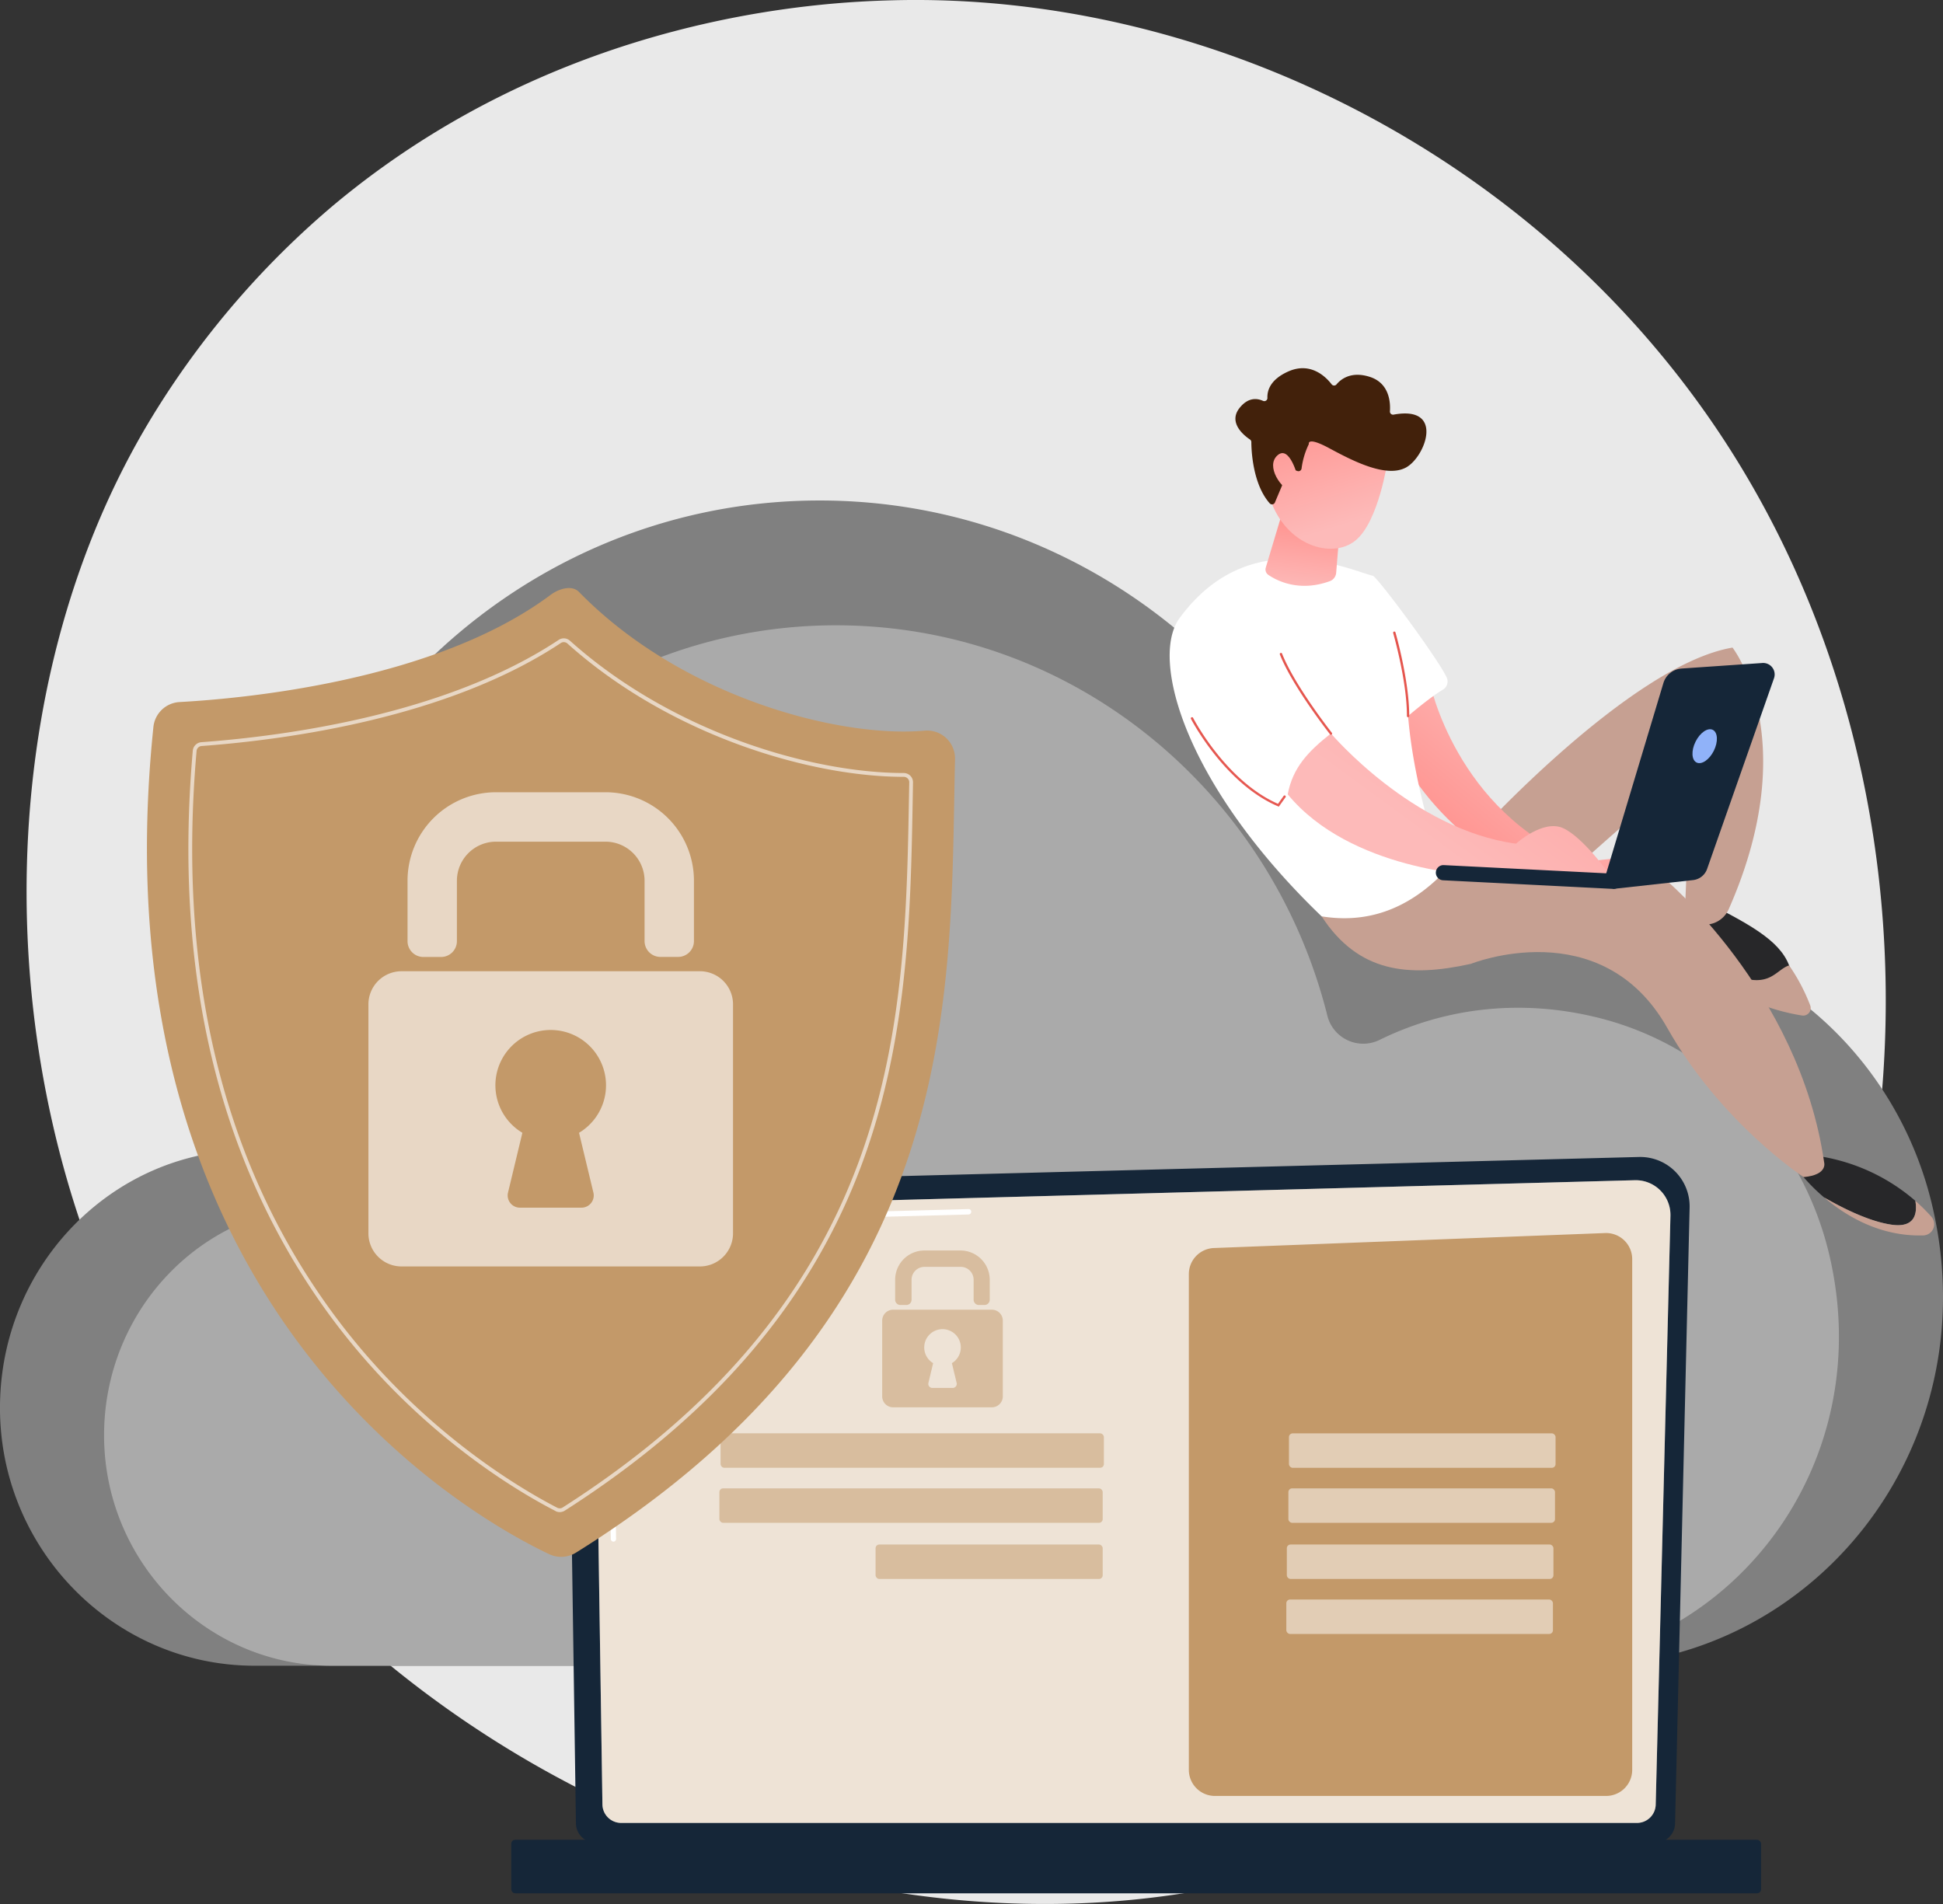 <svg xmlns="http://www.w3.org/2000/svg" xmlns:xlink="http://www.w3.org/1999/xlink" viewBox="0 0 621.42 608.99"><rect x="0" y="0" width="621.42" height="608.99" fill="#333333" stroke="none"/><defs><style>.cls-1{fill:#e9e9e9;}.cls-2{fill:gray;}.cls-3{fill:#aaa;}.cls-4{fill:#152638;}.cls-11,.cls-5,.cls-8{fill:#fff;}.cls-6,.cls-7,.cls-9{fill:#c39969;}.cls-6{opacity:0.27;}.cls-10,.cls-8,.cls-9{opacity:0.51;}.cls-11{opacity:0.61;}.cls-12{fill:#272729;}.cls-13{fill:#c6a092;}.cls-14{fill:url(#linear-gradient);}.cls-15{fill:url(#linear-gradient-2);}.cls-16{fill:url(#linear-gradient-3);}.cls-17{fill:url(#linear-gradient-4);}.cls-18{fill:#42210b;}.cls-19{fill:url(#linear-gradient-5);}.cls-20{fill:#90b2f9;}.cls-21{fill:url(#linear-gradient-6);}.cls-22{fill:url(#linear-gradient-7);}.cls-23{fill:url(#linear-gradient-8);}</style><linearGradient id="linear-gradient" x1="-646.73" y1="231.51" x2="-682.71" y2="274.3" gradientTransform="translate(1148.02)" gradientUnits="userSpaceOnUse"><stop offset="0" stop-color="#fdbab9"/><stop offset="1" stop-color="#ff918d"/></linearGradient><linearGradient id="linear-gradient-2" x1="-688.68" y1="270.44" x2="-616.76" y2="172.05" xlink:href="#linear-gradient"/><linearGradient id="linear-gradient-3" x1="-732.68" y1="188.9" x2="-730.03" y2="165.06" xlink:href="#linear-gradient"/><linearGradient id="linear-gradient-4" x1="-718.55" y1="168.11" x2="-730.23" y2="129.59" xlink:href="#linear-gradient"/><linearGradient id="linear-gradient-5" x1="-730.65" y1="171.77" x2="-742.32" y2="133.26" xlink:href="#linear-gradient"/><linearGradient id="linear-gradient-6" x1="2828.97" y1="65.57" x2="2812.06" y2="326.09" gradientTransform="matrix(-1, 0, 0, 1, 3267.42, 0)" gradientUnits="userSpaceOnUse"><stop offset="0" stop-color="#e0473d"/><stop offset="1" stop-color="#e8605a"/></linearGradient><linearGradient id="linear-gradient-7" x1="2859.77" y1="67.56" x2="2842.86" y2="328.09" xlink:href="#linear-gradient-6"/><linearGradient id="linear-gradient-8" x1="2882.69" y1="69.05" x2="2865.77" y2="329.57" xlink:href="#linear-gradient-6"/></defs><g id="Layer_2" data-name="Layer 2"><g id="Layer_2-2" data-name="Layer 2"><path class="cls-1" d="M33.43,411.42c57.69,137.83,211.36,215,344.62,194.21,21.69-3.39,81.14-13.48,133.77-61.11,101.33-91.68,123-273.23,41.26-401.16C493.59,50.24,387-2.55,285.62.09c-21.83.57-105.47,4.08-179,65.58a278.35,278.35,0,0,0-56.07,64.56C.16,210.19-4.17,321.6,33.43,411.42Z"/><path class="cls-2" d="M618,385.71c-9.85-42-42.06-75-83.06-85.14-28.2-6.94-55.24-3.21-78.1,8a13.24,13.24,0,0,1-18.7-8.84c-20.2-80.32-91.33-139.65-176-139.65-100.37,0-181.73,83.42-181.73,186.33,0,2.73,0,6.47.1,10.05-.35,7.69-3.63,11-8.52,11.78C32.69,372.47,1.79,405.71.07,446.7c-2,47.08,35.4,86.08,81.35,86.08H506.48C579.24,532.78,636.21,463.45,618,385.71Z"/><path class="cls-3" d="M585.08,401.46c-8.8-37.53-37.56-67-74.17-76-25.17-6.2-49.32-2.87-69.73,7.17a11.82,11.82,0,0,1-16.69-7.9C406.45,253,343,200,267.37,200c-89.61,0-162.26,74.49-162.26,166.37,0,2.44,0,5.78.09,9-.32,6.87-3.24,9.79-7.61,10.52-35.11,3.75-62.71,33.43-64.24,70C31.6,498,65,532.78,106,532.78H485.51C550.47,532.78,601.34,470.88,585.08,401.46Z"/><path class="cls-4" d="M535.73,583.14a6.29,6.29,0,0,1-6.27,6.26h-339a6.28,6.28,0,0,1-6.26-6.26L181.33,388.3c0-3.44,4.06-10.17,11.5-9.66l331.34-8.58a15.81,15.81,0,0,1,16.21,16.16Z"/><path class="cls-5" d="M529.54,577.13a6,6,0,0,1-5.94,5.93h-325a6,6,0,0,1-5.93-5.93L190,400.26c.31-10.65,9.64-14.47,15.3-14.25l317.56-8.52a11.11,11.11,0,0,1,11.39,11.37Z"/><path class="cls-6" d="M529.54,577.13a6,6,0,0,1-5.94,5.93h-325a6,6,0,0,1-5.93-5.93L190,400.26c.31-10.65,9.64-14.47,15.3-14.25l317.56-8.52a11.11,11.11,0,0,1,11.39,11.37Z"/><path class="cls-5" d="M196.18,493.1h0a.87.87,0,0,0,.86-.88l-.21-14.35A.87.87,0,0,0,196,477h0a.86.86,0,0,0-.86.88l.21,14.34A.88.88,0,0,0,196.18,493.1Z"/><path class="cls-5" d="M195.67,458h0a.86.86,0,0,0,.85-.88l-.8-54.94a10.31,10.31,0,0,1,2.94-7.73c3.62-3.46,9.37-3.29,9.61-3.27l101.5-2.73a.86.86,0,0,0,.84-.89.82.82,0,0,0-.89-.84l-101.44,2.72c-.63,0-6.75-.14-10.82,3.76a12,12,0,0,0-3.48,9l.81,54.95A.86.86,0,0,0,195.67,458Z"/><rect class="cls-4" x="163.52" y="588.45" width="399.7" height="17.12" rx="1.26"/><path class="cls-7" d="M388.53,574.43H513.67a8.35,8.35,0,0,0,8.35-8.35V402.74a8.35,8.35,0,0,0-8.67-8.35l-125.13,4.79a8.35,8.35,0,0,0-8,8.34V566.08A8.35,8.35,0,0,0,388.53,574.43Z"/><rect class="cls-8" x="412.23" y="458.46" width="85.27" height="11.02" rx="1.19" transform="translate(909.74 927.94) rotate(-180)"/><rect class="cls-8" x="412.07" y="476.06" width="85.27" height="11.02" rx="1.19" transform="translate(909.4 963.13) rotate(-180)"/><rect class="cls-8" x="411.57" y="494.02" width="85.27" height="11.02" rx="1.19" transform="translate(908.4 999.05) rotate(-180)"/><rect class="cls-8" x="411.4" y="511.61" width="85.27" height="11.02" rx="1.19" transform="translate(908.07 1034.23) rotate(-180)"/><rect class="cls-9" x="230.45" y="458.45" width="122.59" height="11.02" rx="1.19" transform="translate(583.5 927.92) rotate(-180)"/><rect class="cls-9" x="230.07" y="476.06" width="122.59" height="11.02" rx="1.19" transform="translate(582.74 963.13) rotate(-180)"/><rect class="cls-9" x="280.02" y="494.02" width="72.64" height="11.02" rx="1.19" transform="translate(632.69 999.05) rotate(-180)"/><g class="cls-10"><path class="cls-7" d="M288,417.4h1.86a1.68,1.68,0,0,0,1.68-1.68v-6.39a4.14,4.14,0,0,1,4.14-4.13h11.57a4.13,4.13,0,0,1,4.14,4.13v6.39A1.68,1.68,0,0,0,313,417.4h1.86a1.68,1.68,0,0,0,1.68-1.68v-6.39a9.36,9.36,0,0,0-9.36-9.36H295.65a9.36,9.36,0,0,0-9.36,9.36v6.39A1.68,1.68,0,0,0,288,417.4Z"/><path class="cls-7" d="M282.15,422.4v24.23a3.5,3.5,0,0,0,3.5,3.5h31.57a3.5,3.5,0,0,0,3.5-3.5V422.4a3.5,3.5,0,0,0-3.5-3.5H285.65A3.5,3.5,0,0,0,282.15,422.4ZM298.44,436a5.85,5.85,0,1,1,6,0l1.52,6.33a1.3,1.3,0,0,1-1.26,1.6h-6.51a1.3,1.3,0,0,1-1.26-1.6Z"/></g><path class="cls-7" d="M302.62,236.07a8.93,8.93,0,0,0-6.89-2.37c-27.07,2.43-77.56-10.6-110.56-44.37-2.29-2.34-6.47-1-9.09.95-36.71,27.43-97.54,33.11-118.66,34.27a8.9,8.9,0,0,0-8.36,8C29.85,418,150.62,485.24,175.67,497.11a9,9,0,0,0,8.54-.5c124.84-77.76,119.5-178.89,121.23-253.82A9,9,0,0,0,302.62,236.07Z"/><path class="cls-11" d="M177.7,483.31h0c-12.47-6.41-44.38-25.22-71.29-61.31-36-48.33-51.09-109.54-44.75-181.91a3,3,0,0,1,2.73-2.7c27.29-2,78.43-8.93,114.29-32.72a2.94,2.94,0,0,1,3.6.26c32.63,29.24,77.12,42.32,106.76,42.32h0a3,3,0,0,1,2.12.89,2.9,2.9,0,0,1,.84,2.12l-.08,4.78c-.63,35.82-1.35,76.43-15.91,116.3-16.31,44.65-47.51,81.23-95.37,111.83a3,3,0,0,1-3,.14Zm2.3-1.17c47.63-30.44,78.66-66.82,94.88-111.21,14.49-39.69,15.2-80.19,15.83-115.92l.09-4.77a1.73,1.73,0,0,0-.5-1.25,1.79,1.79,0,0,0-1.28-.52h0c-29.85,0-74.68-13.18-107.55-42.64a1.73,1.73,0,0,0-2.12-.15c-36.09,23.94-87.46,30.91-114.87,32.93a1.74,1.74,0,0,0-1.61,1.58c-6.31,72.07,8.66,133,44.51,181.08,26.76,35.89,58.48,54.59,70.88,61l-.28.54.28-.54A1.75,1.75,0,0,0,180,482.14Z"/><path class="cls-11" d="M135.41,306.09h5.65a5.07,5.07,0,0,0,5.07-5.07v-19.3a12.51,12.51,0,0,1,12.51-12.51h35a12.51,12.51,0,0,1,12.51,12.51V301a5.07,5.07,0,0,0,5.07,5.07h5.65a5.07,5.07,0,0,0,5.07-5.07v-19.3a28.3,28.3,0,0,0-28.3-28.3h-35a28.3,28.3,0,0,0-28.3,28.3V301A5.07,5.07,0,0,0,135.41,306.09Z"/><path class="cls-11" d="M117.83,321.24v73.24a10.59,10.59,0,0,0,10.58,10.59h95.44a10.6,10.6,0,0,0,10.59-10.59V321.24a10.59,10.59,0,0,0-10.59-10.59H128.41A10.59,10.59,0,0,0,117.83,321.24Zm49.24,41.08a17.69,17.69,0,1,1,18.12,0l4.59,19.11a3.91,3.91,0,0,1-3.81,4.84H166.29a3.91,3.91,0,0,1-3.81-4.84Z"/><path class="cls-12" d="M541.94,286.71s-7.73.4-8.68,16.31c0,0,17.92,16.06,42.13,19.89,1.82.28-2.54-12.41-3.19-14.13C569.08,300.6,559.26,295.33,541.94,286.71Z"/><path class="cls-13" d="M454.89,268H471.2s50.06-55.29,82.9-60.87c0,0,22.85,29.18-1.22,83.69-1.94,4.38-7.35,6.33-11.39,3.75a6.52,6.52,0,0,1-2.61-3.1l1.94-46.55s-42.7,37.35-50.13,44.56S445.54,292.3,454.89,268Z"/><path class="cls-12" d="M612.58,384.09a61.37,61.37,0,0,0-33.45-14.64l-5.31,3.25A58.16,58.16,0,0,0,583.4,383c5.69,3.3,14.48,7.78,21.77,8.75C612.25,392.69,613.3,388.4,612.58,384.09Z"/><path class="cls-13" d="M572.2,308.78c-4.21,1.36-6.06,7.33-16.75,3.38a94.44,94.44,0,0,1-22-11.57c-.08.77-.16,1.57-.21,2.43,0,0,18.9,18,43.11,21.79a2.4,2.4,0,0,0,2.6-3.24A60.25,60.25,0,0,0,572.2,308.78Z"/><path class="cls-13" d="M617.73,389.2a56.65,56.65,0,0,0-5.15-5.11c.72,4.31-.33,8.6-7.41,7.65-7.29-1-16.08-5.45-21.77-8.75,7.13,6.08,18,12.54,31.69,12.16A3.6,3.6,0,0,0,617.73,389.2Z"/><path class="cls-13" d="M455.49,279.81l76.38.83s43.62,36.08,51.53,91.11c0,0,1.31,4.05-6.57,4.74,0,0-26.37-17.22-43.57-47.67-21.08-37.34-62.85-20.53-62.85-20.53-20.07,4.43-36,2.78-47.73-15.21Z"/><path class="cls-14" d="M457.29,218.28s8.22,41.21,48.51,57.51l14.33-1.69,3.38,5.39-33.61,1.07s-28.74-11.38-44-42.39C445.44,237.15,437.05,219.84,457.29,218.28Z"/><path class="cls-5" d="M461.7,279.14s-9.35-25.42-11.36-50.12c0,0,6.84-5.88,11.11-8.41a3.09,3.09,0,0,0,1.21-4c-3.14-6.51-22.15-32.08-23.58-32.44-7.74-1.93-39.48-17-61.84,13.56-9.59,13.12,1.91,53.52,45.44,95.36C436.68,295.36,449.78,291.32,461.7,279.14Z"/><path class="cls-15" d="M425.67,234.59s26,30.76,59.19,35.26c0,0,8.58-7.83,15-5S515,279.94,515,279.94H472.32s-40.33-1.42-60.48-25.87C413.46,245.51,418.32,240.4,425.67,234.59Z"/><path class="cls-16" d="M410.51,162.59l-5.68,18.95a2.1,2.1,0,0,0,.81,2.33c2.73,1.87,9.89,5.6,19.7,2a3.09,3.09,0,0,0,2-2.65l1.34-16.52Z"/><path class="cls-17" d="M443.8,147.23s-2.8,19.65-10.35,25.7-22.25,1.49-27.22-13.32l9.9-25.34Z"/><path class="cls-18" d="M415,150.67a1,1,0,0,0,1.27-.78,25.17,25.17,0,0,1,2.33-7.85s-.72-2.58,6.51,1.31,18.11,9.62,24.51,6.21c6.24-3.32,12.56-20-3.93-16.94a1,1,0,0,1-1.16-1c.2-2.74-.07-9.07-6.47-11.09-6-1.9-9.27.8-10.62,2.43a1,1,0,0,1-1.52,0c-1.79-2.34-6.66-7.33-13.84-4.17-5.91,2.61-6.83,6.24-6.73,8.51a1,1,0,0,1-1.38.93c-1.81-.84-4.72-1.27-7.51,2.23-3.85,4.82,1.65,9,3.31,10.11a1,1,0,0,1,.44.8c0,2.52.4,13.47,5.9,19.65a1,1,0,0,0,1.63-.28L412,150.63a1,1,0,0,1,1.2-.55Z"/><path class="cls-19" d="M415.1,152.71s-2.58-10.51-6.5-7.1,1,10.93,5.51,12.36Z"/><path class="cls-4" d="M512.81,282.33,532,218.47a6.55,6.55,0,0,1,5.81-4.64l25.85-1.77a3.67,3.67,0,0,1,3.71,4.88l-21.4,61a5.38,5.38,0,0,1-4.53,3.56L516,284.31Z"/><path class="cls-20" d="M548.13,240.12c-1.43,2.88-3.9,4.57-5.52,3.77s-1.76-3.79-.33-6.67,3.9-4.58,5.51-3.78S549.56,237.23,548.13,240.12Z"/><path class="cls-4" d="M516,284.31h-.13l-54.24-2.75a2.43,2.43,0,1,1,.24-4.85l54.25,2.74a2.43,2.43,0,0,1-.12,4.86Z"/><path class="cls-21" d="M450.34,229.4a.37.37,0,0,0,.37-.38c0-11.45-4.36-26.6-4.41-26.75a.38.38,0,0,0-.47-.26.38.38,0,0,0-.25.47c0,.15,4.42,15.2,4.38,26.54a.38.38,0,0,0,.38.38Z"/><path class="cls-22" d="M425.67,235a.4.4,0,0,0,.23-.08.38.38,0,0,0,.06-.53c-.12-.15-11.91-15.14-15.94-25.37a.38.38,0,0,0-.7.28c4.08,10.33,15.93,25.4,16.05,25.55A.38.38,0,0,0,425.67,235Z"/><path class="cls-23" d="M409,258l2.15-3a.37.37,0,0,0-.61-.43l-1.8,2.53c-16.73-7.33-27.09-27.35-27.19-27.55a.38.38,0,0,0-.67.34c.11.21,10.7,20.68,27.84,28Z"/></g></g></svg>